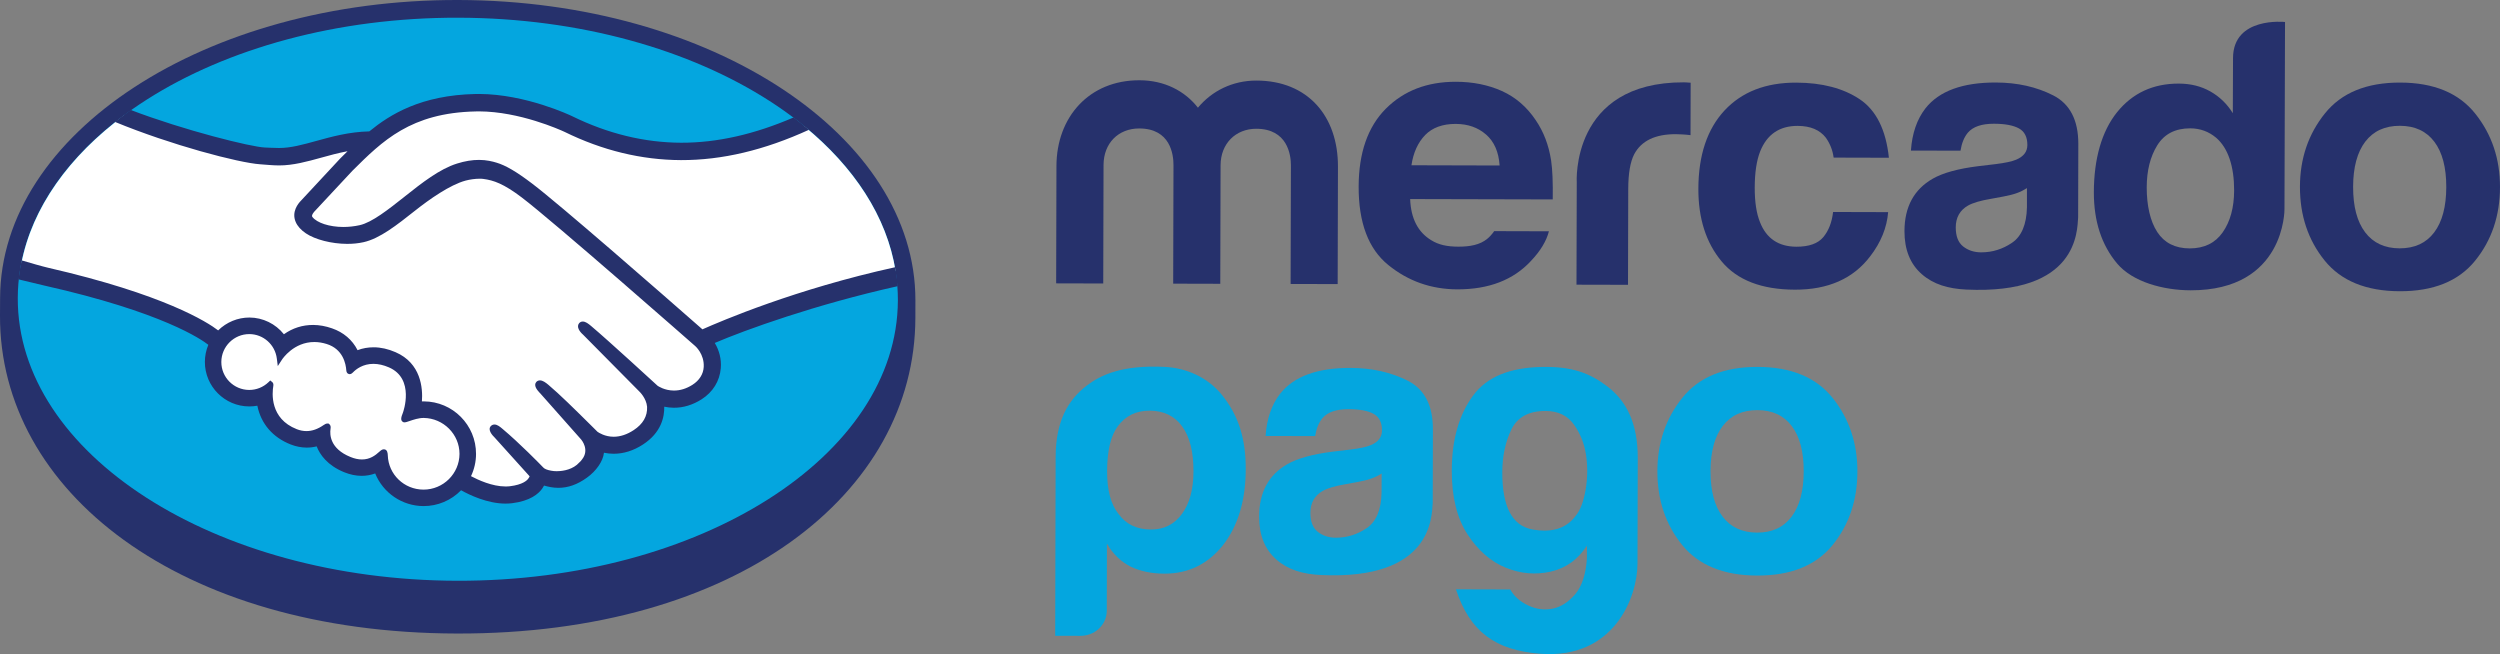 <?xml version="1.0" encoding="UTF-8" standalone="no"?>
<!-- Generator: Adobe Illustrator 24.0.0, SVG Export Plug-In . SVG Version: 6.00 Build 0)  -->

<svg
   xmlns:dc="http://purl.org/dc/elements/1.1/"
   xmlns:cc="http://creativecommons.org/ns#"
   xmlns:rdf="http://www.w3.org/1999/02/22-rdf-syntax-ns#"
   xmlns:svg="http://www.w3.org/2000/svg"
   xmlns="http://www.w3.org/2000/svg"
   xmlns:sodipodi="http://sodipodi.sourceforge.net/DTD/sodipodi-0.dtd"
   xmlns:inkscape="http://www.inkscape.org/namespaces/inkscape"
   version="1.1"
   id="Layer_1"
   x="0px"
   y="0px"
   viewBox="0 0 835.67 218.644"
   xml:space="preserve"
   sodipodi:docname="icono-mercado-pago.svg"
   width="835.67"
   height="218.644"
   inkscape:version="0.92.4 (5da689c313, 2019-01-14)"><rect x="0" y="0" width="835.67" height="218.644" fill="#808080" stroke="none"/><defs
   id="defs43" /><sodipodi:namedview
   pagecolor="#ffffff"
   bordercolor="#666666"
   borderopacity="1"
   objecttolerance="10"
   gridtolerance="10"
   guidetolerance="10"
   inkscape:pageopacity="0"
   inkscape:pageshadow="2"
   inkscape:window-width="1920"
   inkscape:window-height="1027"
   id="namedview41"
   showgrid="false"
   fit-margin-top="0"
   fit-margin-left="0"
   fit-margin-right="0"
   fit-margin-bottom="0"
   inkscape:zoom="0.21851852"
   inkscape:cx="581.30232"
   inkscape:cy="387.13856"
   inkscape:window-x="-8"
   inkscape:window-y="-8"
   inkscape:window-maximized="1"
   inkscape:current-layer="Layer_1" />
<style
   type="text/css"
   id="style2">
	.st0{fill:#26316C;}
	.st1{fill:#04A6DF;}
	.st2{fill:#FFFFFF;}
</style>
<g
   id="g38"
   transform="translate(-128.02,-420.189)">
	<path
   class="st0"
   d="m 434.01,520.65 c 0.14,-55.12 -68.24,-100.24 -152.73,-100.46 -84.49,-0.22 -153.09,44.55 -153.23,99.67 0,1.43 -0.03,5.36 -0.03,5.86 -0.15,58.47 59.59,106 152.71,106.24 93.69,0.24 153.12,-46.97 153.27,-105.45 z"
   id="path4"
   inkscape:connector-curvature="0"
   style="fill:#26316c" />
	<path
   class="st1"
   d="m 428.15,520.59 c -0.13,51.97 -66.1,93.93 -147.34,93.73 -81.24,-0.21 -146.99,-42.51 -146.85,-94.48 0.13,-51.98 66.1,-93.94 147.34,-93.73 81.24,0.2 146.99,42.5 146.85,94.48"
   id="path6"
   inkscape:connector-curvature="0"
   style="fill:#04a6df" />
	<path
   class="st2"
   d="m 232.29,490.4 c -0.08,0.14 -1.55,1.67 -0.6,2.89 2.31,2.97 9.48,4.69 16.74,3.08 4.32,-0.95 9.86,-5.34 15.23,-9.58 5.82,-4.6 11.6,-9.21 17.4,-11.03 6.14,-1.93 10.07,-1.09 12.66,-0.3 2.85,0.86 6.2,2.74 11.53,6.77 10.04,7.59 50.43,43.03 57.4,49.14 5.64,-2.53 30.7,-13.24 64.73,-20.64 -2.91,-18.15 -13.9,-34.76 -30.59,-48.39 -23.34,9.73 -51.84,14.78 -79.67,1.09 -0.14,-0.05 -15.21,-7.23 -30.08,-6.92 -22.11,0.46 -31.7,10 -41.87,20.11 z"
   id="path8"
   inkscape:connector-curvature="0"
   style="fill:#ffffff" />
	<path
   class="st2"
   d="m 360.99,535.21 c -0.47,-0.42 -47.48,-41.78 -58.13,-49.82 -6.17,-4.65 -9.59,-5.84 -13.2,-6.31 -1.88,-0.25 -4.47,0.09 -6.29,0.59 -4.97,1.33 -11.47,5.66 -17.24,10.21 -5.98,4.74 -11.62,9.2 -16.84,10.36 -6.68,1.48 -14.82,-0.31 -18.53,-2.83 -1.51,-1.02 -2.56,-2.19 -3.07,-3.38 -1.36,-3.19 1.18,-5.73 1.59,-6.15 l 13.04,-14.03 c 1.51,-1.5 3.04,-3.01 4.61,-4.5 -4.2,0.54 -8.08,1.6 -11.86,2.64 -4.72,1.31 -9.25,2.56 -13.84,2.55 -1.91,0 -12.16,-1.71 -14.1,-2.24 -11.76,-3.25 -22.08,-6.41 -37.48,-13.65 -18.52,13.71 -30.92,30.89 -34.54,49.83 2.65,0.71 6.93,1.99 8.73,2.39 41.8,9.41 54.8,19.02 57.17,21.03 2.56,-2.84 6.26,-4.63 10.38,-4.62 4.63,0.02 8.8,2.36 11.32,5.95 2.4,-1.89 5.71,-3.49 9.98,-3.48 1.94,0 3.95,0.36 5.98,1.07 4.72,1.62 7.14,4.77 8.4,7.62 1.59,-0.72 3.53,-1.24 5.83,-1.23 2.25,0.01 4.59,0.53 6.95,1.55 7.7,3.33 8.89,10.91 8.17,16.62 0.55,-0.06 1.1,-0.09 1.67,-0.08 9.14,0.03 16.56,7.47 16.53,16.63 -0.01,2.83 -0.74,5.49 -2,7.82 2.48,1.4 8.82,4.58 14.38,3.89 4.46,-0.55 6.15,-2.07 6.75,-2.92 0.42,-0.58 0.86,-1.27 0.45,-1.77 L 294,565.81 c 0,0 -1.94,-1.84 -1.3,-2.55 0.67,-0.73 1.87,0.31 2.72,1.04 5.99,5.03 13.31,12.61 13.31,12.61 0.12,0.09 0.61,1.04 3.31,1.54 2.33,0.42 6.47,0.19 9.34,-2.15 0.73,-0.59 1.45,-1.33 2.05,-2.09 -0.04,0.04 -0.09,0.09 -0.13,0.11 3.03,-3.85 -0.31,-7.77 -0.31,-7.77 l -13.73,-15.51 c 0,0 -1.97,-1.83 -1.3,-2.56 0.6,-0.64 1.87,0.33 2.73,1.05 4.36,3.66 10.5,9.86 16.4,15.66 1.15,0.84 6.34,4.07 13.22,-0.43 4.18,-2.72 5.03,-6.08 4.92,-8.62 -0.29,-3.36 -2.9,-5.76 -2.9,-5.76 l -18.77,-18.97 c 0,0 -1.98,-1.7 -1.28,-2.56 0.58,-0.72 1.87,0.33 2.71,1.04 5.99,5.03 22.18,19.95 22.18,19.95 0.23,0.17 5.83,4.17 12.77,-0.23 2.48,-1.58 4.07,-3.96 4.21,-6.73 0.23,-4.81 -3.16,-7.67 -3.16,-7.67"
   id="path10"
   inkscape:connector-curvature="0"
   style="fill:#ffffff" />
	<path
   class="st2"
   d="m 269.64,558.96 c -2.91,-0.05 -6.11,1.68 -6.53,1.43 -0.23,-0.15 0.19,-1.32 0.46,-2 0.28,-0.67 4.15,-12.22 -5.2,-16.27 -7.17,-3.1 -11.55,0.36 -13.07,1.92 -0.4,0.4 -0.58,0.37 -0.62,-0.15 -0.14,-2.08 -1.05,-7.72 -7.24,-9.62 -8.84,-2.73 -14.54,3.43 -15.99,5.65 -0.63,-5.04 -4.88,-8.97 -10.1,-8.99 -5.67,-0.02 -10.28,4.57 -10.3,10.23 -0.01,5.67 4.57,10.28 10.24,10.29 2.76,0.01 5.26,-1.08 7.11,-2.85 0.06,0.06 0.08,0.15 0.05,0.35 -0.44,2.53 -1.26,11.76 8.4,15.54 3.87,1.52 7.17,0.4 9.9,-1.51 0.82,-0.57 0.95,-0.33 0.83,0.44 -0.35,2.37 0.08,7.45 7.19,10.36 5.41,2.22 8.62,-0.03 10.73,-1.97 0.92,-0.83 1.16,-0.69 1.21,0.6 0.24,6.86 5.93,12.33 12.86,12.36 7.14,0.02 12.93,-5.73 12.95,-12.86 0.01,-7.13 -5.75,-12.86 -12.88,-12.95"
   id="path12"
   inkscape:connector-curvature="0"
   style="fill:#ffffff" />
	<path
   class="st0"
   d="m 362.82,530.28 c -14.48,-12.71 -47.94,-41.95 -57.01,-48.79 -5.18,-3.92 -8.72,-6 -11.82,-6.93 -1.4,-0.42 -3.33,-0.91 -5.81,-0.92 -2.31,-0.01 -4.79,0.4 -7.39,1.22 -5.88,1.84 -11.74,6.47 -17.41,10.96 l -0.28,0.23 c -5.29,4.18 -10.74,8.5 -14.86,9.41 -1.8,0.4 -3.65,0.6 -5.5,0.6 -4.62,-0.02 -8.76,-1.36 -10.31,-3.35 -0.26,-0.32 -0.09,-0.85 0.51,-1.61 l 0.08,-0.1 12.8,-13.73 c 10.03,-9.97 19.5,-19.39 41.24,-19.83 0.36,-0.01 0.73,-0.02 1.09,-0.02 13.53,0.05 27.05,6.14 28.56,6.84 12.67,6.23 25.76,9.4 38.93,9.45 13.72,0.04 27.89,-3.32 42.79,-10.14 -1.66,-1.41 -3.39,-2.77 -5.16,-4.11 -13.09,5.64 -25.56,8.47 -37.57,8.44 -12.28,-0.04 -24.54,-3.03 -36.43,-8.87 -0.62,-0.3 -15.55,-7.38 -31.09,-7.43 -0.4,0 -0.82,0 -1.22,0.01 -18.26,0.39 -28.57,6.84 -35.5,12.5 -6.73,0.15 -12.54,1.76 -17.71,3.19 -4.61,1.27 -8.59,2.37 -12.47,2.36 -1.6,0 -4.47,-0.16 -4.73,-0.16 -4.47,-0.15 -26.94,-5.72 -44.81,-12.54 -1.83,1.29 -3.58,2.62 -5.3,3.98 18.67,7.71 41.39,13.69 48.57,14.17 1.99,0.14 4.13,0.37 6.25,0.38 4.74,0.01 9.49,-1.31 14.08,-2.58 2.72,-0.76 5.7,-1.58 8.85,-2.17 -0.85,0.82 -1.68,1.65 -2.52,2.5 l -13.01,13.99 c -1.02,1.03 -3.25,3.78 -1.8,7.17 0.58,1.37 1.75,2.68 3.4,3.79 3.09,2.09 8.62,3.5 13.76,3.52 1.95,0.01 3.8,-0.18 5.5,-0.56 5.44,-1.2 11.15,-5.73 17.21,-10.52 4.82,-3.82 11.68,-8.65 16.92,-10.07 1.46,-0.39 3.26,-0.63 4.71,-0.63 0.44,0.01 0.84,0.01 1.22,0.07 3.46,0.45 6.8,1.63 12.76,6.13 10.62,8.03 57.64,49.37 58.1,49.77 0.03,0.03 3.03,2.63 2.81,6.93 -0.12,2.4 -1.46,4.53 -3.78,6 -2.02,1.28 -4.09,1.92 -6.19,1.91 -3.15,-0.01 -5.31,-1.5 -5.45,-1.6 -0.18,-0.15 -16.28,-14.98 -22.21,-19.97 -0.94,-0.79 -1.86,-1.5 -2.79,-1.5 -0.5,-0.01 -0.94,0.21 -1.24,0.58 -0.94,1.15 0.11,2.75 1.33,3.81 l 18.81,19 c 0.03,0.02 2.35,2.21 2.59,5.12 0.14,3.14 -1.37,5.76 -4.5,7.8 -2.22,1.46 -4.48,2.2 -6.69,2.2 -2.9,-0.01 -4.92,-1.33 -5.38,-1.65 l -2.69,-2.67 c -4.93,-4.88 -10.03,-9.92 -13.75,-13.05 -0.91,-0.76 -1.88,-1.47 -2.81,-1.47 -0.45,0 -0.87,0.17 -1.19,0.5 -0.42,0.48 -0.73,1.32 0.33,2.74 0.43,0.59 0.94,1.07 0.94,1.07 l 13.73,15.49 c 0.11,0.15 2.82,3.38 0.29,6.59 l -0.49,0.62 c -0.42,0.45 -0.86,0.86 -1.28,1.23 -2.35,1.92 -5.49,2.12 -6.73,2.12 -0.66,0 -1.31,-0.06 -1.86,-0.17 -1.36,-0.24 -2.27,-0.62 -2.7,-1.14 l -0.17,-0.18 c -0.75,-0.78 -7.66,-7.87 -13.39,-12.67 -0.76,-0.64 -1.69,-1.44 -2.67,-1.45 -0.49,0 -0.92,0.19 -1.24,0.55 -1.14,1.24 0.56,3.11 1.28,3.79 l 11.7,12.97 c -0.01,0.12 -0.16,0.38 -0.45,0.79 -0.42,0.59 -1.85,2.01 -6.1,2.53 -0.51,0.06 -1.04,0.09 -1.56,0.08 -4.39,-0.01 -9.07,-2.16 -11.48,-3.44 1.1,-2.31 1.68,-4.87 1.68,-7.43 0.03,-9.67 -7.79,-17.54 -17.46,-17.57 -0.2,0 -0.42,0.01 -0.63,0.01 0.33,-4.41 -0.27,-12.76 -8.83,-16.46 -2.46,-1.07 -4.92,-1.63 -7.31,-1.63 -1.87,0 -3.67,0.31 -5.37,0.96 -1.76,-3.46 -4.7,-5.97 -8.55,-7.3 -2.12,-0.74 -4.24,-1.12 -6.28,-1.13 -3.57,-0.01 -6.86,1.03 -9.79,3.11 -2.8,-3.5 -7.04,-5.58 -11.51,-5.59 -3.91,-0.01 -7.67,1.55 -10.47,4.3 -3.64,-2.8 -18.11,-12.05 -56.88,-20.95 -1.88,-0.43 -6.19,-1.68 -8.83,-2.46 -0.44,2.09 -0.78,4.22 -1.01,6.36 0,0 7.15,1.73 8.56,2.05 39.6,8.9 52.67,18.08 54.88,19.82 -0.76,1.8 -1.15,3.74 -1.16,5.7 -0.02,8.19 6.62,14.87 14.81,14.9 0.92,0 1.83,-0.08 2.73,-0.24 1.22,6.03 5.15,10.61 11.17,12.96 1.75,0.68 3.54,1.03 5.28,1.04 1.13,0.01 2.27,-0.13 3.38,-0.41 1.1,2.82 3.6,6.35 9.19,8.64 1.96,0.79 3.92,1.21 5.83,1.21 1.56,0 3.09,-0.26 4.54,-0.8 2.66,6.54 9.04,10.89 16.15,10.91 4.72,0.02 9.25,-1.89 12.56,-5.29 2.82,1.58 8.78,4.44 14.81,4.46 0.78,0 1.51,-0.05 2.25,-0.13 5.99,-0.74 8.78,-3.08 10.06,-4.89 0.23,-0.32 0.44,-0.66 0.62,-1.01 1.41,0.41 2.96,0.75 4.74,0.76 3.27,0.01 6.41,-1.1 9.59,-3.4 3.12,-2.24 5.35,-5.46 5.67,-8.21 0.01,-0.04 0.02,-0.08 0.02,-0.12 1.05,0.22 2.13,0.33 3.2,0.34 3.37,0.01 6.68,-1.03 9.85,-3.1 6.11,-3.98 7.18,-9.21 7.1,-12.63 1.07,0.22 2.16,0.35 3.24,0.35 3.17,0.01 6.27,-0.94 9.23,-2.81 3.79,-2.41 6.08,-6.11 6.43,-10.42 0.25,-2.93 -0.47,-5.88 -2.01,-8.43 10.24,-4.38 33.63,-12.84 61.17,-18.98 -0.16,-2.13 -0.47,-4.24 -0.84,-6.34 -33.34,7.32 -58.21,18.01 -64.45,20.77 m -93.25,53.58 c -6.47,-0.02 -11.71,-5.06 -11.93,-11.46 -0.02,-0.55 -0.07,-2.01 -1.31,-2.02 -0.51,0 -0.95,0.3 -1.45,0.76 -1.43,1.32 -3.24,2.65 -5.89,2.64 -1.2,0 -2.5,-0.28 -3.87,-0.85 -6.82,-2.78 -6.9,-7.48 -6.62,-9.36 0.08,-0.5 0.1,-1.02 -0.24,-1.43 l -0.42,-0.37 h -0.42 c -0.35,0 -0.71,0.14 -1.19,0.48 -1.98,1.38 -3.88,2.05 -5.8,2.04 -1.06,0 -2.15,-0.21 -3.23,-0.64 -8.98,-3.52 -8.25,-12.01 -7.81,-14.56 0.06,-0.52 -0.06,-0.92 -0.39,-1.19 l -0.64,-0.53 -0.59,0.57 c -1.76,1.69 -4.05,2.6 -6.46,2.6 -5.15,-0.02 -9.33,-4.21 -9.31,-9.36 0.02,-5.15 4.23,-9.33 9.37,-9.31 4.66,0.01 8.61,3.52 9.18,8.18 l 0.32,2.51 1.38,-2.12 c 0.15,-0.25 3.94,-5.95 10.88,-5.92 1.32,0 2.68,0.23 4.05,0.65 5.53,1.7 6.45,6.71 6.59,8.81 0.1,1.22 0.96,1.28 1.13,1.28 0.47,0 0.83,-0.3 1.08,-0.56 1.04,-1.09 3.32,-2.89 6.88,-2.88 1.63,0.01 3.36,0.39 5.15,1.17 8.78,3.8 4.76,14.96 4.72,15.07 -0.76,1.85 -0.8,2.67 -0.08,3.14 l 0.35,0.17 h 0.25 c 0.4,0 0.89,-0.17 1.7,-0.45 1.2,-0.41 3.01,-1.03 4.69,-1.02 h 0.01 c 6.61,0.09 11.98,5.49 11.96,12.03 -0.03,6.58 -5.42,11.94 -12.04,11.93"
   id="path14"
   inkscape:connector-curvature="0"
   style="fill:#26316c" />
	<path
   class="st0"
   d="m 955.46,458.23 c -5.5,-6.94 -13.87,-10.41 -25.12,-10.44 -11.24,-0.03 -19.63,3.41 -25.17,10.31 -5.54,6.9 -8.33,15.07 -8.35,24.5 -0.02,9.6 2.72,17.81 8.23,24.65 5.5,6.82 13.88,10.26 25.12,10.29 11.25,0.03 19.64,-3.36 25.17,-10.16 5.54,-6.81 8.32,-15.01 8.35,-24.6 0.02,-9.44 -2.72,-17.62 -8.23,-24.55 m -13.78,39.66 c -2.69,3.55 -6.52,5.32 -11.54,5.31 -5,-0.01 -8.85,-1.81 -11.54,-5.37 -2.69,-3.56 -4.02,-8.62 -4.01,-15.18 0.02,-6.55 1.37,-11.59 4.08,-15.13 2.71,-3.53 6.57,-5.29 11.57,-5.28 5.02,0.01 8.84,1.8 11.51,5.34 2.67,3.55 4,8.6 3.98,15.15 -0.01,6.55 -1.36,11.61 -4.05,15.16"
   id="path16"
   inkscape:connector-curvature="0"
   style="fill:#26316c" />
	<path
   class="st0"
   d="m 814.36,452.08 c -5.59,-2.85 -12,-4.3 -19.21,-4.31 -11.09,-0.03 -18.92,2.84 -23.49,8.6 -2.87,3.69 -4.49,8.41 -4.88,14.15 l 16.57,0.04 c 0.41,-2.54 1.23,-4.54 2.46,-6.02 1.71,-2 4.62,-3 8.73,-2.99 3.67,0.01 6.44,0.52 8.34,1.56 1.88,1.02 2.83,2.88 2.82,5.57 -0.01,2.21 -1.24,3.82 -3.71,4.87 -1.38,0.6 -3.67,1.09 -6.87,1.49 l -5.88,0.7 c -6.67,0.83 -11.74,2.22 -15.17,4.18 -6.28,3.6 -9.43,9.43 -9.45,17.5 -0.02,6.21 1.91,11.03 5.81,14.43 3.88,3.4 8.82,4.84 14.8,5.13 37.45,1.77 37.09,-19.64 37.44,-24.09 l 0.06,-24.64 c 0,-7.91 -2.79,-13.3 -8.37,-16.17 m -8.8,37.38 c -0.13,5.73 -1.78,9.69 -4.95,11.85 -3.17,2.16 -6.62,3.24 -10.36,3.23 -2.37,-0.01 -4.38,-0.67 -6.03,-1.98 -1.65,-1.31 -2.46,-3.43 -2.46,-6.37 0.01,-3.28 1.36,-5.71 4.07,-7.27 1.61,-0.92 4.23,-1.7 7.9,-2.31 l 3.91,-0.72 c 1.94,-0.37 3.48,-0.76 4.6,-1.18 1.13,-0.4 2.22,-0.95 3.32,-1.64 z"
   id="path18"
   inkscape:connector-curvature="0"
   style="fill:#26316c" />
	<path
   class="st0"
   d="m 728.92,462.27 c 4.28,0.01 7.42,1.34 9.45,3.99 1.38,1.95 2.25,4.16 2.58,6.61 l 18.47,0.05 c -0.99,-9.33 -4.23,-15.84 -9.73,-19.54 -5.52,-3.69 -12.59,-5.55 -21.24,-5.57 -10.18,-0.03 -18.17,3.08 -23.97,9.3 -5.8,6.24 -8.72,14.96 -8.75,26.18 -0.03,9.94 2.57,18.05 7.79,24.3 5.22,6.25 13.38,9.4 24.48,9.43 11.12,0.03 19.51,-3.69 25.18,-11.17 3.56,-4.63 5.56,-9.54 5.99,-14.75 l -18.41,-0.05 c -0.39,3.44 -1.47,6.24 -3.26,8.4 -1.78,2.14 -4.78,3.22 -9.01,3.21 -5.96,-0.02 -10.02,-2.75 -12.16,-8.2 -1.18,-2.91 -1.77,-6.76 -1.76,-11.56 0.01,-5.02 0.62,-9.05 1.82,-12.1 2.27,-5.68 6.45,-8.54 12.53,-8.53"
   id="path20"
   inkscape:connector-curvature="0"
   style="fill:#26316c" />
	<path
   class="st0"
   d="m 690.88,447.71 c -37.96,-0.1 -35.8,33.51 -35.8,33.51 l -0.09,34.13 17.22,0.04 0.08,-32.01 c 0.01,-5.25 0.69,-9.13 2,-11.65 2.38,-4.47 7,-6.71 13.89,-6.69 0.52,0 1.2,0.03 2.04,0.07 0.84,0.05 1.79,0.12 2.89,0.25 l 0.04,-17.52 c -0.76,-0.06 -1.26,-0.08 -1.48,-0.1 -0.2,-0.01 -0.47,-0.03 -0.79,-0.03"
   id="path22"
   inkscape:connector-curvature="0"
   style="fill:#26316c" />
	<path
   class="st0"
   d="m 627.48,497.45 c -0.72,1.03 -1.5,1.91 -2.36,2.6 -2.44,1.99 -5.74,2.6 -9.63,2.59 -3.68,-0.01 -6.56,-0.57 -9.16,-2.22 -4.29,-2.65 -6.7,-7.13 -6.94,-13.69 l 47.66,0.12 c 0.08,-5.65 -0.09,-9.98 -0.54,-12.99 -0.78,-5.13 -2.51,-9.65 -5.17,-13.54 -2.97,-4.42 -6.74,-7.65 -11.29,-9.71 -4.56,-2.04 -9.68,-3.08 -15.37,-3.09 -9.6,-0.02 -17.4,2.98 -23.42,9 -6.02,6.04 -9.06,14.72 -9.09,26.05 -0.03,12.1 3.28,20.84 9.93,26.22 6.64,5.38 14.32,8.09 23.02,8.12 10.55,0.03 18.77,-3.14 24.64,-9.49 3.18,-3.34 5.16,-6.64 6.01,-9.92 z m -23.07,-32.13 c 2.43,-2.48 5.83,-3.72 10.22,-3.71 4.04,0.01 7.42,1.19 10.14,3.56 2.71,2.35 4.22,5.81 4.52,10.34 l -29.47,-0.08 c 0.63,-4.25 2.18,-7.61 4.59,-10.11"
   id="path24"
   inkscape:connector-curvature="0"
   style="fill:#26316c" />
	<path
   class="st0"
   d="m 575.16,515.15 -15.73,-0.04 0.1,-39.62 c 0.01,-3.62 -1.17,-12.23 -11.55,-12.26 -6.92,-0.02 -11.94,4.96 -11.96,12.2 l -0.1,39.62 -15.74,-0.04 0.1,-39.62 c 0.01,-3.62 -1.05,-12.23 -11.42,-12.26 -7.04,-0.02 -11.94,4.96 -11.96,12.2 l -0.1,39.62 -15.74,-0.04 0.1,-39.24 c 0.04,-16.36 10.93,-28.69 27.75,-28.65 8.35,0.02 15.14,3.54 19.54,9.17 4.66,-5.6 11.58,-9.09 19.58,-9.07 17.18,0.04 27.28,11.92 27.23,28.79 z"
   id="path26"
   inkscape:connector-curvature="0"
   style="fill:#26316c" />
	<path
   class="st0"
   d="m 891.83,427.54 c 0,0 -17.34,-1.9 -17.38,12.04 l -0.07,18.45 c -1.91,-3.1 -4.4,-5.51 -7.48,-7.26 -3.07,-1.74 -6.59,-2.63 -10.56,-2.64 -8.61,-0.02 -15.47,3.17 -20.63,9.54 -5.16,6.4 -7.76,15.62 -7.78,26.78 -0.02,9.69 2.57,17.63 7.78,23.83 5.21,6.18 15.44,8.92 24.53,8.95 31.72,0.08 31.41,-27.11 31.41,-27.11 z M 871,497.85 c -2.52,3.6 -6.22,5.38 -11.05,5.37 -4.85,-0.01 -8.45,-1.84 -10.82,-5.46 -2.37,-3.63 -3.54,-8.91 -3.53,-14.95 0.01,-5.61 1.19,-10.29 3.54,-14.07 2.35,-3.77 6.02,-5.66 11.02,-5.65 3.29,0.01 6.16,1.06 8.64,3.14 4.03,3.46 6.04,9.64 6.02,17.64 -0.02,5.71 -1.3,10.38 -3.82,13.98"
   id="path28"
   inkscape:connector-curvature="0"
   style="fill:#26316c" />
	<path
   class="st1"
   d="m 497.98,624.27 c -0.01,2.43 -0.93,4.5 -2.78,6.19 -1.65,1.52 -3.88,2.28 -6.12,2.27 l -8.34,-0.02 0.15,-59.85 c 0.03,-11.64 3.97,-18.92 10.44,-23.82 4.68,-3.55 11.85,-6.92 26.04,-6.21 7.31,0.35 14.35,3.56 18.98,9.22 5.72,7.01 8.1,14.8 8.08,24.98 -0.03,10.5 -2.58,18.97 -7.66,25.46 -5.08,6.32 -11.6,9.47 -19.53,9.45 -4.22,-0.01 -7.93,-0.77 -11.13,-2.27 -3.38,-1.67 -6.06,-4.26 -8.08,-7.77 z m 28.98,-46.53 c 0.02,-6.5 -1.23,-11.49 -3.77,-15 -2.52,-3.5 -6.14,-5.26 -10.87,-5.28 -4.56,-0.01 -8.11,1.74 -10.66,5.22 -2.36,3.16 -3.55,8.17 -3.57,14.98 -0.02,6.35 1.23,11.08 3.76,14.25 2.51,3.51 6.14,5.27 10.87,5.28 4.39,0.01 7.85,-1.72 10.39,-5.22 2.56,-3.48 3.84,-8.21 3.85,-14.23"
   id="path30"
   inkscape:connector-curvature="0"
   style="fill:#04a6df" />
	<path
   class="st1"
   d="m 658.48,606.79 0.01,-4.23 c -3,4.66 -7.03,7.54 -12.09,8.7 -5.06,1.14 -10.08,0.72 -15.03,-1.3 -4.98,-2 -9.24,-5.71 -12.79,-11.12 -3.54,-5.44 -5.31,-12.56 -5.28,-21.38 0.03,-10.3 2.41,-18.67 7.14,-25.06 4.74,-6.39 12.35,-9.29 22.79,-9.55 10.29,-0.25 16.27,2.09 22.11,6.54 6.39,4.88 10.16,12.35 10.13,23.99 l -0.09,35.21 c 0,11.21 -7.87,31.96 -32.4,30.13 -15.2,-1.14 -23.63,-7.4 -28.29,-21.54 l 18.15,0.05 c 1.32,2.33 3.34,4.12 6.08,5.37 2.72,1.27 5.47,1.59 8.19,1.02 2.74,-0.58 5.23,-2.2 7.49,-4.85 2.23,-2.66 3.52,-6.65 3.88,-11.98 m -28.29,-28.78 c -0.03,11.48 3.27,17.85 9.91,19.12 6.62,1.25 11.52,-0.27 14.67,-4.59 1.5,-1.81 2.58,-4.69 3.26,-8.59 0.67,-3.91 0.73,-7.78 0.16,-11.61 -0.56,-3.84 -1.93,-7.25 -4.08,-10.26 -2.14,-3 -5.29,-4.51 -9.44,-4.52 -5.63,-0.01 -9.44,2.06 -11.45,6.2 -2.02,4.18 -3.01,8.92 -3.03,14.25"
   id="path32"
   inkscape:connector-curvature="0"
   style="fill:#04a6df" />
	<path
   class="st1"
   d="m 598.64,547.48 c -5.6,-2.84 -12,-4.3 -19.21,-4.31 -11.09,-0.03 -18.92,2.84 -23.49,8.61 -2.87,3.68 -4.49,8.4 -4.88,14.14 l 16.57,0.04 c 0.41,-2.54 1.23,-4.54 2.45,-6.01 1.71,-2 4.63,-3 8.73,-2.99 3.68,0.01 6.45,0.52 8.34,1.56 1.88,1.03 2.83,2.88 2.82,5.58 -0.01,2.21 -1.24,3.83 -3.71,4.87 -1.38,0.6 -3.66,1.09 -6.87,1.49 l -5.87,0.7 c -6.67,0.83 -11.75,2.23 -15.17,4.18 -6.29,3.6 -9.43,9.43 -9.45,17.49 -0.02,6.22 1.91,11.03 5.81,14.43 3.88,3.41 8.82,4.84 14.8,5.14 37.44,1.77 37.07,-19.65 37.42,-24.09 l 0.06,-24.65 c 0.02,-7.92 -2.76,-13.31 -8.35,-16.18 m -8.81,37.37 c -0.12,5.75 -1.78,9.69 -4.94,11.85 -3.16,2.16 -6.62,3.24 -10.36,3.23 -2.37,-0.01 -4.38,-0.67 -6.03,-1.98 -1.65,-1.3 -2.47,-3.43 -2.46,-6.37 0.01,-3.28 1.37,-5.71 4.08,-7.27 1.61,-0.92 4.23,-1.7 7.89,-2.31 l 3.92,-0.72 c 1.95,-0.37 3.48,-0.75 4.59,-1.17 1.14,-0.41 2.24,-0.95 3.33,-1.64 z"
   id="path34"
   inkscape:connector-curvature="0"
   style="fill:#04a6df" />
	<path
   class="st1"
   d="m 740.67,553.28 c -5.52,-6.94 -13.89,-10.42 -25.13,-10.45 -11.23,-0.03 -19.62,3.41 -25.16,10.32 -5.54,6.9 -8.33,15.06 -8.35,24.5 -0.02,9.6 2.72,17.81 8.23,24.65 5.5,6.82 13.88,10.25 25.11,10.28 11.25,0.03 19.64,-3.36 25.19,-10.15 5.53,-6.81 8.31,-15.01 8.33,-24.6 0.01,-9.45 -2.72,-17.63 -8.22,-24.55 m -13.79,39.63 c -2.68,3.55 -6.52,5.33 -11.53,5.31 -5,-0.01 -8.85,-1.81 -11.54,-5.37 -2.7,-3.55 -4.03,-8.61 -4.02,-15.17 0.02,-6.55 1.37,-11.59 4.1,-15.12 2.7,-3.53 6.56,-5.29 11.57,-5.28 5,0.01 8.83,1.79 11.5,5.34 2.67,3.54 4,8.59 3.98,15.14 -0.02,6.56 -1.37,11.61 -4.06,15.15"
   id="path36"
   inkscape:connector-curvature="0"
   style="fill:#04a6df" />
</g>
</svg>